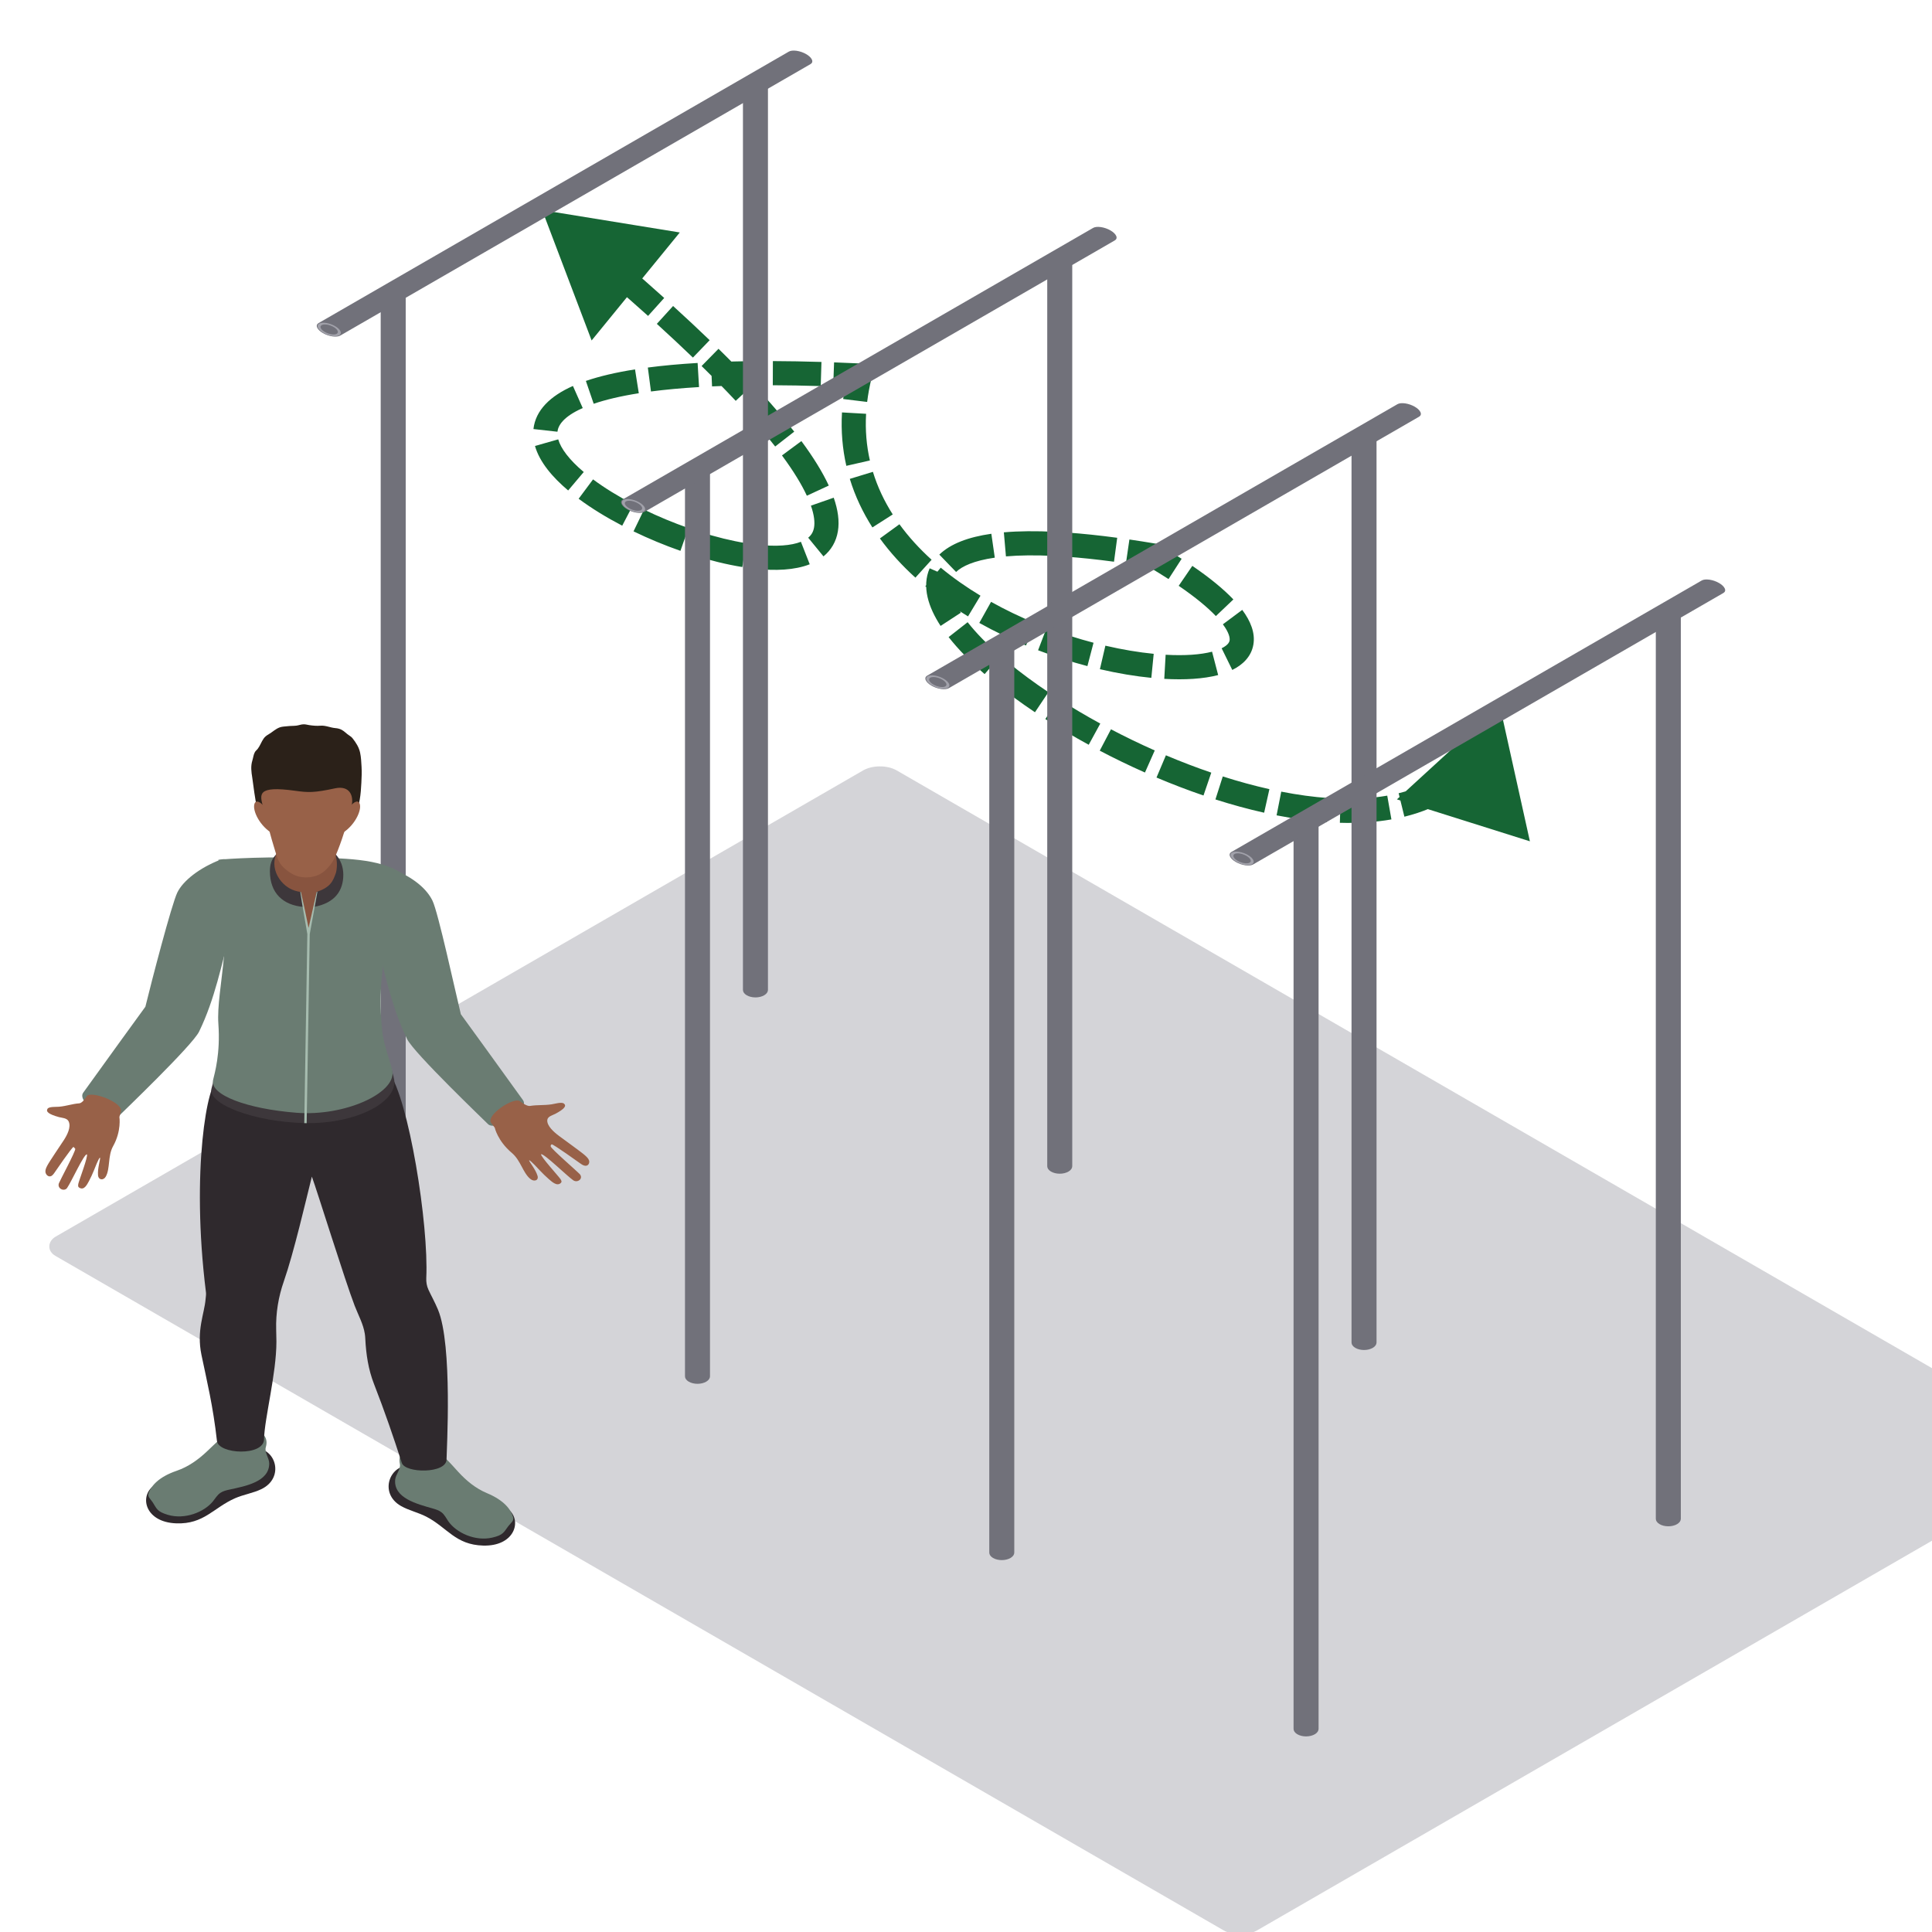 <svg width="800" height="800" viewBox="0 0 800 800" fill="none" xmlns="http://www.w3.org/2000/svg">
<g clip-path="url(#clip0_7721_38837)">
<rect width="574.505" height="402.153" rx="8" transform="matrix(0.866 0.5 -0.866 0.5 364.353 315)" fill="#D4D4D8"/>
<path d="M224.5 87L244.977 140.982L281.488 96.257L224.5 87ZM621 292L578.434 331.006L633.497 348.366L621 292ZM356 155.5L360.858 156.682L362.291 150.794L356.237 150.506L356 155.5ZM477.5 230L480.031 225.688L479.236 225.222L478.328 225.069L477.5 230ZM233.719 101.017C239.035 105.419 244.11 109.689 248.953 113.828L255.45 106.226C250.566 102.052 245.451 97.749 240.098 93.315L233.719 101.017ZM252.651 117.003C258.197 121.784 263.424 126.386 268.347 130.814L275.035 123.38C270.056 118.901 264.776 114.253 259.181 109.429L252.651 117.003ZM271.983 134.103C277.334 138.973 282.306 143.625 286.916 148.068L293.855 140.866C289.17 136.353 284.129 131.635 278.713 126.707L271.983 134.103ZM290.518 151.567C295.714 156.659 300.414 161.46 304.65 165.984L311.949 159.148C307.605 154.509 302.803 149.605 297.517 144.425L290.518 151.567ZM308.045 169.657C313.071 175.173 317.363 180.241 320.987 184.887L328.872 178.737C325.066 173.857 320.604 168.593 315.436 162.922L308.045 169.657ZM323.799 188.587C328.606 195.09 331.951 200.621 334.104 205.268L343.177 201.063C340.657 195.626 336.913 189.506 331.84 182.643L323.799 188.587ZM335.785 209.377C337.197 213.419 337.423 216.326 337.091 218.349C336.78 220.248 335.95 221.591 334.655 222.65L340.988 230.389C344.156 227.796 346.252 224.282 346.959 219.967C347.646 215.777 346.984 211.114 345.226 206.081L335.785 209.377ZM331.642 224.345C327.596 225.931 321.462 226.4 313.686 225.563L312.615 235.505C321.021 236.411 329.044 236.105 335.292 233.655L331.642 224.345ZM308.968 224.925C302.953 223.958 296.437 222.352 289.792 220.239L286.761 229.769C293.792 232.004 300.794 233.739 307.379 234.798L308.968 224.925ZM285.062 218.657C278.824 216.469 272.594 213.882 266.682 211.022L262.327 220.024C268.582 223.05 275.162 225.782 281.752 228.093L285.062 218.657ZM262.274 208.808C256.066 205.571 250.376 202.078 245.571 198.501L239.6 206.523C244.912 210.477 251.071 214.244 257.649 217.675L262.274 208.808ZM241.715 195.451C235.698 190.37 232.221 185.703 231.146 181.929L221.528 184.668C223.424 191.323 228.744 197.586 235.263 203.091L241.715 195.451ZM230.827 178.771C231.117 176.186 233.221 172.537 241.293 168.96L237.24 159.817C227.818 163.994 221.76 169.876 220.889 177.66L230.827 178.771ZM245.837 167.194C250.718 165.523 256.879 164.039 264.513 162.833L262.952 152.955C254.919 154.225 248.169 155.826 242.599 157.732L245.837 167.194ZM269.556 162.105C275.436 161.333 282.05 160.716 289.459 160.278L288.868 150.295C281.262 150.745 274.406 151.383 268.254 152.19L269.556 162.105ZM294.846 159.997C300.948 159.721 307.54 159.56 314.648 159.523L314.597 149.524C307.37 149.56 300.644 149.725 294.395 150.007L294.846 159.997ZM319.997 159.52C326.234 159.542 332.844 159.656 339.844 159.869L340.148 149.874C333.066 149.659 326.367 149.543 320.033 149.52L319.997 159.52ZM345.011 160.042C348.502 160.169 352.085 160.319 355.762 160.494L356.237 150.506C352.524 150.329 348.903 150.177 345.374 150.049L345.011 160.042ZM351.142 154.318C350.24 158.024 349.578 161.662 349.144 165.229L359.07 166.437C359.456 163.271 360.046 160.02 360.858 156.682L351.142 154.318ZM348.647 170.774C348.206 178.529 348.859 185.905 350.45 192.892L360.2 190.671C358.819 184.605 358.243 178.167 358.631 171.342L348.647 170.774ZM351.888 198.296C354.084 205.484 357.275 212.186 361.239 218.398L369.669 213.02C366.153 207.508 363.362 201.627 361.452 195.374L351.888 198.296ZM364.35 222.961C368.622 228.843 373.591 234.25 379.047 239.192L385.76 231.78C380.752 227.244 376.261 222.344 372.441 217.084L364.35 222.961ZM383.16 242.755C388.685 247.336 394.638 251.492 400.839 255.229L406.001 246.665C400.179 243.156 394.642 239.285 389.543 235.057L383.16 242.755ZM405.504 257.937C411.79 261.452 418.294 264.562 424.848 267.272L428.669 258.031C422.45 255.459 416.302 252.518 410.383 249.209L405.504 257.937ZM429.847 269.259C436.697 271.873 443.567 274.059 450.272 275.818L452.81 266.146C446.446 264.476 439.92 262.4 433.414 259.916L429.847 269.259ZM455.447 277.1C462.88 278.831 470.067 280.028 476.743 280.685L477.723 270.733C471.518 270.122 464.762 269.001 457.715 267.36L455.447 277.1ZM482.099 281.103C490.605 281.586 498.309 281.12 504.414 279.527L501.89 269.851C497.161 271.085 490.596 271.57 482.665 271.119L482.099 281.103ZM510.262 277.41C514.48 275.339 518.125 271.972 518.996 266.921C519.833 262.069 517.826 257.157 514.39 252.542L506.369 258.512C509.08 262.154 509.305 264.274 509.142 265.222C509.013 265.972 508.424 267.173 505.855 268.434L510.262 277.41ZM510.715 248.216C506.651 243.941 501.026 239.311 493.72 234.315L488.076 242.57C495.028 247.324 500.047 251.508 503.467 255.106L510.715 248.216ZM489.294 231.377C486.44 229.535 483.355 227.639 480.031 225.688L474.969 234.312C478.184 236.199 481.147 238.021 483.872 239.779L489.294 231.377ZM478.328 225.069C474.649 224.451 471.095 223.892 467.664 223.392L466.22 233.287C469.576 233.777 473.059 234.324 476.672 234.931L478.328 225.069ZM462.611 222.684C455.142 221.682 448.289 220.97 442.02 220.526L441.314 230.501C447.346 230.928 453.99 231.617 461.282 232.595L462.611 222.684ZM437.137 220.228C428.957 219.813 421.823 219.893 415.672 220.428L416.54 230.39C422.129 229.904 428.791 229.818 436.631 230.215L437.137 220.228ZM410.495 221.019C400.982 222.385 393.631 225.135 388.955 229.649L395.9 236.844C398.359 234.47 403.239 232.163 411.917 230.917L410.495 221.019ZM384.955 235.323C381.609 242.962 384.466 251.493 389.477 259.178L397.853 253.716C393.378 246.854 392.86 242.199 394.115 239.335L384.955 235.323ZM392.804 263.806C396.745 268.835 401.811 273.995 407.709 279.129L414.275 271.586C408.713 266.745 404.124 262.039 400.676 257.638L392.804 263.806ZM411.64 282.447C416.762 286.642 422.444 290.833 428.555 294.931L434.124 286.625C428.246 282.683 422.824 278.682 417.977 274.711L411.64 282.447ZM432.86 297.757C438.541 301.408 444.556 304.975 450.813 308.393L455.607 299.617C449.551 296.309 443.74 292.863 438.267 289.345L432.86 297.757ZM455.381 310.839C461.444 314.021 467.711 317.057 474.103 319.89L478.156 310.748C471.968 308.006 465.899 305.066 460.029 301.985L455.381 310.839ZM478.884 321.961C485.286 324.671 491.797 327.169 498.34 329.399L501.567 319.934C495.263 317.785 488.975 315.373 482.781 312.752L478.884 321.961ZM503.284 331.031C510.015 333.18 516.765 335.033 523.452 336.529L525.634 326.77C519.264 325.345 512.8 323.572 506.325 321.505L503.284 331.031ZM528.609 337.613C535.669 339.001 542.648 339.97 549.441 340.437L550.127 330.461C543.805 330.026 537.244 329.119 530.537 327.801L528.609 337.613ZM554.811 340.702C562.206 340.918 569.373 340.495 576.156 339.304L574.427 329.455C568.419 330.509 561.94 330.906 555.103 330.706L554.811 340.702ZM581.529 338.178C588.87 336.375 595.711 333.561 601.788 329.536L596.267 321.199C591.289 324.495 585.544 326.895 579.144 328.466L581.529 338.178ZM606.314 326.194C611.921 321.583 616.624 315.806 620.224 308.777L611.323 304.219C608.337 310.05 604.495 314.743 599.962 318.469L606.314 326.194Z" fill="#166534"/>
<path fill-rule="evenodd" clip-rule="evenodd" d="M157.638 496.899C157.638 497.694 158.143 498.49 159.155 499.096C161.177 500.31 164.456 500.31 166.479 499.096C167.49 498.49 167.995 497.694 167.995 496.899V122.041C167.995 121.246 167.49 120.45 166.479 119.844C164.456 118.63 161.177 118.63 159.155 119.844C158.143 120.45 157.638 121.246 157.638 122.041V496.899Z" fill="#71717A"/>
<circle r="3.436" transform="matrix(0.866 -0.5 0.866 0.5 162.817 121.936)" stroke="#A1A1AA"/>
<path fill-rule="evenodd" clip-rule="evenodd" d="M307.638 409.899C307.638 410.694 308.143 411.49 309.155 412.096C311.177 413.31 314.456 413.31 316.479 412.096C317.49 411.49 317.995 410.694 317.995 409.899V35.041C317.995 34.246 317.49 33.45 316.479 32.844C314.456 31.63 311.177 31.63 309.155 32.844C308.143 33.45 307.638 34.246 307.638 35.041V409.899Z" fill="#71717A"/>
<circle r="3.436" transform="matrix(0.866 -0.5 0.866 0.5 312.817 34.935)" stroke="#A1A1AA"/>
<path fill-rule="evenodd" clip-rule="evenodd" d="M335.609 26.55C336.297 26.153 336.548 25.503 336.198 24.694C335.498 23.076 332.658 21.437 329.856 21.032C328.455 20.83 327.328 20.975 326.64 21.372L131.918 133.778C131.229 134.176 130.979 134.826 131.329 135.635C132.029 137.253 134.869 138.892 137.671 139.296C139.072 139.499 140.199 139.354 140.887 138.956L335.609 26.55Z" fill="#71717A"/>
<circle r="3.436" transform="matrix(-1.183 -0.183 -0.317 -0.683 136.312 136.42)" stroke="#A1A1AA"/>
<path fill-rule="evenodd" clip-rule="evenodd" d="M283.638 569.899C283.638 570.694 284.143 571.49 285.155 572.096C287.177 573.31 290.456 573.31 292.479 572.096C293.49 571.49 293.995 570.694 293.995 569.899V195.041C293.995 194.246 293.49 193.45 292.479 192.844C290.456 191.63 287.177 191.63 285.155 192.844C284.143 193.45 283.638 194.246 283.638 195.041V569.899Z" fill="#71717A"/>
<circle r="3.436" transform="matrix(0.866 -0.5 0.866 0.5 288.817 194.936)" stroke="#A1A1AA"/>
<path fill-rule="evenodd" clip-rule="evenodd" d="M433.638 482.899C433.638 483.694 434.143 484.49 435.155 485.096C437.177 486.31 440.456 486.31 442.479 485.096C443.49 484.49 443.995 483.694 443.995 482.899V108.041C443.995 107.246 443.49 106.45 442.479 105.844C440.456 104.63 437.177 104.63 435.155 105.844C434.143 106.45 433.638 107.246 433.638 108.041V482.899Z" fill="#71717A"/>
<circle r="3.436" transform="matrix(0.866 -0.5 0.866 0.5 438.817 107.936)" stroke="#A1A1AA"/>
<path fill-rule="evenodd" clip-rule="evenodd" d="M461.609 99.55C462.297 99.153 462.548 98.503 462.198 97.694C461.498 96.076 458.658 94.437 455.856 94.032C454.455 93.83 453.328 93.975 452.64 94.372L257.918 206.778C257.229 207.176 256.979 207.826 257.329 208.635C258.029 210.253 260.869 211.892 263.671 212.296C265.072 212.499 266.199 212.354 266.887 211.956L461.609 99.55Z" fill="#71717A"/>
<circle r="3.436" transform="matrix(-1.183 -0.183 -0.317 -0.683 262.312 209.42)" stroke="#A1A1AA"/>
<path fill-rule="evenodd" clip-rule="evenodd" d="M409.638 642.899C409.638 643.694 410.143 644.49 411.155 645.096C413.177 646.31 416.456 646.31 418.479 645.096C419.49 644.49 419.995 643.694 419.995 642.899V268.041C419.995 267.246 419.49 266.45 418.479 265.844C416.456 264.63 413.177 264.63 411.155 265.844C410.143 266.45 409.638 267.246 409.638 268.041V642.899Z" fill="#71717A"/>
<circle r="3.436" transform="matrix(0.866 -0.5 0.866 0.5 414.817 267.936)" stroke="#A1A1AA"/>
<path fill-rule="evenodd" clip-rule="evenodd" d="M559.638 555.899C559.638 556.694 560.143 557.49 561.155 558.096C563.177 559.31 566.456 559.31 568.479 558.096C569.49 557.49 569.995 556.694 569.995 555.899V181.041C569.995 180.246 569.49 179.45 568.479 178.844C566.456 177.63 563.177 177.63 561.155 178.844C560.143 179.45 559.638 180.246 559.638 181.041V555.899Z" fill="#71717A"/>
<circle r="3.436" transform="matrix(0.866 -0.5 0.866 0.5 564.817 180.936)" stroke="#A1A1AA"/>
<path fill-rule="evenodd" clip-rule="evenodd" d="M587.609 172.55C588.297 172.153 588.548 171.503 588.198 170.694C587.498 169.076 584.658 167.437 581.856 167.032C580.455 166.83 579.328 166.975 578.64 167.372L383.918 279.778C383.229 280.176 382.979 280.826 383.329 281.635C384.029 283.253 386.869 284.892 389.671 285.296C391.072 285.499 392.199 285.354 392.887 284.956L587.609 172.55Z" fill="#71717A"/>
<circle r="3.436" transform="matrix(-1.183 -0.183 -0.317 -0.683 388.312 282.42)" stroke="#A1A1AA"/>
<path fill-rule="evenodd" clip-rule="evenodd" d="M535.638 715.899C535.638 716.694 536.143 717.49 537.155 718.096C539.177 719.31 542.456 719.31 544.479 718.096C545.49 717.49 545.995 716.694 545.995 715.899V341.041C545.995 340.246 545.49 339.45 544.479 338.844C542.456 337.63 539.177 337.63 537.155 338.844C536.143 339.45 535.638 340.246 535.638 341.041V715.899Z" fill="#71717A"/>
<circle r="3.436" transform="matrix(0.866 -0.5 0.866 0.5 540.817 340.936)" stroke="#A1A1AA"/>
<path fill-rule="evenodd" clip-rule="evenodd" d="M685.638 628.899C685.638 629.694 686.143 630.49 687.155 631.096C689.177 632.31 692.456 632.31 694.479 631.096C695.49 630.49 695.995 629.694 695.995 628.899V254.041C695.995 253.246 695.49 252.45 694.479 251.844C692.456 250.63 689.177 250.63 687.155 251.844C686.143 252.45 685.638 253.246 685.638 254.041V628.899Z" fill="#71717A"/>
<circle r="3.436" transform="matrix(0.866 -0.5 0.866 0.5 690.817 253.936)" stroke="#A1A1AA"/>
<path fill-rule="evenodd" clip-rule="evenodd" d="M713.609 245.55C714.297 245.153 714.548 244.503 714.198 243.694C713.498 242.076 710.658 240.437 707.856 240.032C706.455 239.83 705.328 239.975 704.64 240.372L509.918 352.778C509.229 353.176 508.979 353.826 509.329 354.635C510.029 356.253 512.869 357.892 515.671 358.296C517.072 358.499 518.199 358.354 518.887 357.956L713.609 245.55Z" fill="#71717A"/>
<circle r="3.436" transform="matrix(-1.183 -0.183 -0.317 -0.683 514.312 355.42)" stroke="#A1A1AA"/>
<path fill-rule="evenodd" clip-rule="evenodd" d="M166.053 623.611C169.325 625.464 173.2 626.295 176.552 628.033C185.241 632.548 188.56 639.686 200.09 639.992C212.586 640.327 215.993 630.53 211.24 625.654C210.369 624.762 173.32 607.237 170.332 606.903C161.439 605.906 156.625 618.279 166.053 623.611Z" fill="#2F292D"/>
<path fill-rule="evenodd" clip-rule="evenodd" d="M163.628 612.788C162.997 620.357 172.785 622.8 179.152 624.621C180.475 624.999 181.825 625.427 182.864 626.251C184.106 627.24 184.761 628.676 185.64 629.939C188.932 634.655 196.694 638.332 203.829 636.692C208.431 635.638 208.599 634.436 210.452 631.982C211.587 630.475 212.937 629.827 212.446 628.136C211.575 625.125 208.835 621.282 201.596 618.26C196.898 616.296 193.043 613.065 189.747 609.467C186.451 605.869 183.275 602.041 178.913 599.526C175.909 597.799 163.896 598.166 165.566 606.132C166.041 608.402 163.82 610.471 163.628 612.788Z" fill="#6A7C72"/>
<path fill-rule="evenodd" clip-rule="evenodd" d="M108.207 616.631C104.792 618.271 100.861 618.851 97.381 620.369C88.356 624.312 84.481 631.22 72.956 630.785C60.464 630.313 57.843 620.326 62.969 615.767C63.908 614.933 102.255 599.836 105.259 599.692C114.207 599.268 118.031 611.918 108.207 616.631Z" fill="#2F292D"/>
<path fill-rule="evenodd" clip-rule="evenodd" d="M111.483 605.995C111.507 613.583 101.552 615.392 95.056 616.799C93.706 617.09 92.328 617.429 91.225 618.188C89.911 619.091 89.144 620.483 88.165 621.685C84.51 626.179 76.472 629.345 69.489 627.254C64.978 625.905 64.906 624.696 63.257 622.127C62.242 620.552 60.948 619.818 61.571 618.163C62.677 615.22 65.718 611.561 73.176 609.01C78.018 607.355 82.117 604.379 85.692 601.001C89.263 597.626 92.735 594.01 97.285 591.783C100.417 590.251 112.374 591.391 110.077 599.231C109.422 601.465 111.471 603.671 111.483 605.995Z" fill="#6A7C72"/>
<path fill-rule="evenodd" clip-rule="evenodd" d="M181.334 542.231C179.955 538.946 178.589 536.607 177.415 534.056C176.708 532.517 176.432 530.851 176.512 529.185C177.563 507.062 169.265 455.051 160.904 443.711L90.366 447.053C86.007 447.251 78.972 484.586 85.284 535.147C85.4 536.078 85.204 537.017 85.129 537.953C84.657 543.9 81.302 550.844 83.419 561.037C85.676 571.895 88.205 582.08 89.835 596.637C90.462 602.25 109.326 603.059 109.326 595.925C109.569 587.045 114.459 568.887 114.459 555.514C114.459 554.661 114.423 552.74 114.359 550.513C114.171 543.753 115.274 537.025 117.527 530.577C121.686 518.65 126.656 497.067 129.136 487.205C131.37 493.26 142.859 530.297 146.87 540.702C148.36 544.562 150.457 548.289 151.068 552.341C151.168 552.995 151.228 553.65 151.256 554.305C151.568 560.684 152.507 567.038 154.86 573.057C159.234 584.264 162.985 595.191 166.377 605.751C167.771 610.093 184.909 610.32 184.909 604.268C184.909 600.983 187.51 556.946 181.334 542.231Z" fill="#2F292D"/>
<path fill-rule="evenodd" clip-rule="evenodd" d="M90.366 438.934C89.287 444.892 87.993 448.936 87.561 450.788C86.067 457.247 105.239 464.539 126.072 465.043C146.966 465.547 164.471 456.574 163.245 447.191C163.041 445.615 161.986 442.51 160.952 438.934H90.366Z" fill="#3D373B"/>
<path fill-rule="evenodd" clip-rule="evenodd" d="M90.422 356.01C97.717 385.779 89.383 409.506 90.422 423.948C91.309 436.292 88.9 444.358 88.237 447.179C86.766 453.4 102.375 459.16 122.745 460.768C142.631 462.337 163.708 452.748 162.502 443.711C162.13 440.912 158.926 433.173 158.239 426.632C155.367 399.245 163.017 381.964 166.696 361.87C157.344 355.279 141.656 355.366 126.552 355.096C103.078 354.675 90.422 356.01 90.422 356.01Z" fill="#6A7C72"/>
<path fill-rule="evenodd" clip-rule="evenodd" d="M216.573 455.57C209.578 445.769 190.83 419.976 190.83 419.976C188.397 409.978 181.47 377.878 179.085 372.952C176.7 368.03 171.079 363.202 162.486 359.87C159.086 358.55 153.014 362.155 151.34 365.131L155.499 388.383C159.322 402.634 162.062 416.86 168.594 430.291C171.406 436.062 200.985 464.345 202.063 465.456C205.163 468.666 219.525 459.707 216.573 455.57Z" fill="#6A7C72"/>
<path fill-rule="evenodd" clip-rule="evenodd" d="M34.456 452.458C41.451 442.658 60.199 416.865 60.199 416.865C62.632 406.866 71.038 374.504 73.423 369.578C75.808 364.657 82.637 359.342 91.23 356.011C94.63 354.69 98.015 359.044 99.689 362.019L95.53 385.272C91.707 399.523 88.966 413.749 82.435 427.18C79.622 432.951 50.044 461.233 48.965 462.345C45.865 465.554 31.504 456.596 34.456 452.458Z" fill="#6A7C72"/>
<path fill-rule="evenodd" clip-rule="evenodd" d="M243.906 480.495C243.63 479.671 242.915 479.03 242.244 478.415C240.846 477.134 233.519 471.899 231.446 470.338C229.372 468.78 226.368 466.168 226.624 463.747C226.78 462.261 228.889 461.775 229.956 461.207C233.859 459.123 234.642 457.882 233.511 456.972C232.548 456.198 229.688 457.091 228.418 457.278C225.142 457.76 222.569 457.443 219.437 457.947C218.474 458.102 216.693 457.065 215.47 456.119C213.205 453.748 200.685 461.955 203.481 465.11L204.868 466.96C204.868 466.96 206.046 472.421 211.911 477.368C215.646 480.52 216.465 485.542 219.553 488.136C221.159 489.482 223.144 488.809 222.585 486.892C221.786 484.143 219.014 481.002 219.097 480.444C219.577 480.297 223.288 484.398 223.62 484.744C224.758 485.92 225.917 487.086 227.163 488.169C228.665 489.475 230.651 491.277 232.173 489.881C232.768 489.335 232.464 488.856 232.073 488.226C231.478 487.269 223.62 478.674 224.059 477.944C225.202 477.523 234.626 486.798 237.358 488.723C239.116 489.961 241.713 488.036 240.051 486.161C239.264 485.273 228.194 475.673 228.034 474.727C227.978 474.385 228.098 473.965 228.462 473.853C229.033 473.68 240.003 481.552 240.482 481.891C241.193 482.387 242.068 482.912 242.927 482.66C243.838 482.391 244.185 481.322 243.906 480.495Z" fill="#986148"/>
<path fill-rule="evenodd" clip-rule="evenodd" d="M18.803 485.169C18.752 484.276 19.169 483.47 19.555 482.696C20.36 481.084 25.124 474.129 26.442 472.087C27.763 470.041 29.544 466.724 28.424 464.354C27.737 462.899 25.634 462.901 24.456 462.579C20.131 461.394 18.96 460.327 19.659 459.153C20.252 458.154 23.19 458.388 24.419 458.277C27.581 458.001 29.81 457.087 32.849 456.862C33.786 456.796 35.034 455.342 35.8 454.113C36.994 451.206 51.422 456.536 50.03 460.351L49.44 462.525C49.44 462.525 50.368 468.282 46.835 474.606C44.582 478.633 45.677 483.864 43.813 487.182C42.843 488.908 40.784 488.691 40.59 486.636C40.313 483.694 41.691 479.897 41.409 479.356C40.917 479.325 39.036 484.3 38.857 484.723C38.254 486.168 37.626 487.605 36.885 488.982C35.991 490.639 34.844 492.911 32.942 491.859C32.2 491.452 32.306 490.901 32.431 490.176C32.62 489.08 36.635 478.63 35.966 478.003C34.768 477.843 29.575 489.335 27.789 491.904C26.643 493.554 23.57 492.225 24.395 489.955C24.786 488.884 31.361 476.683 31.162 475.696L30.454 474.92C29.867 474.88 22.749 485.324 22.436 485.773C21.968 486.434 21.364 487.168 20.491 487.112C19.56 487.051 18.854 486.063 18.803 485.169Z" fill="#986148"/>
<path fill-rule="evenodd" clip-rule="evenodd" d="M114.671 353.107L114.555 353.582C112.35 355.727 111.763 358.047 111.763 360.749C111.763 369.881 117.252 374.81 125.593 375.533L130.107 375.504C138.848 373.874 142.156 368.647 142.156 362.206C142.156 359.202 141.221 355.971 138.56 353.287C138.393 353.118 123.248 353.406 114.671 353.107Z" fill="#3D373B"/>
<path fill-rule="evenodd" clip-rule="evenodd" d="M131.134 369.333L127.762 386.735L124.514 369.333C121.226 368.93 118.542 367.411 116.472 364.979C114.08 362.162 113.005 358.442 113.92 354.995C114.08 354.409 114.279 353.83 114.531 353.265C115.909 350.145 112.589 346.292 114.032 339.579C115.146 334.383 122.109 332.095 126.723 335.369C134.258 340.719 137.977 344.964 137.917 349.483C137.909 349.987 138.113 351.192 138.676 352.977C139.531 355.668 139.791 358.539 139.144 361.277C137.813 365.174 136.723 367.375 131.134 369.333Z" fill="#88543F"/>
<path fill-rule="evenodd" clip-rule="evenodd" d="M131.134 369.334L127.774 384.229C126.779 379.203 125.729 374.338 124.598 369.33L124.339 369.309C125.189 375.18 126.288 380.915 127.263 386.769L125.992 465.069L126.987 465.083L128.261 386.776L131.429 369.316L131.134 369.334Z" fill="#A6BCAF"/>
<path fill-rule="evenodd" clip-rule="evenodd" d="M106.545 334.776C107.852 338.82 110.324 343.608 114.247 345.803C118.59 348.228 123.012 348.332 128.094 348.365C131.601 348.39 134.154 345.31 137.486 344.303C139.016 343.842 144.497 342.356 146.818 337.916C148.983 333.772 149.419 328.605 149.634 324.094C149.73 322.021 149.85 319.765 149.714 317.538C149.594 315.559 149.53 313.57 149.103 311.616C148.628 309.44 147.425 307.529 146.015 305.748C145.607 305.234 145.12 304.852 144.549 304.496C143.442 303.805 142.659 302.816 141.429 302.176C140.642 301.765 139.743 301.56 138.848 301.488C136.727 301.319 134.845 300.305 132.616 300.499C131.15 300.625 129.572 300.477 128.098 300.261C127.303 300.146 126.616 299.916 125.789 299.916C124.694 299.912 123.727 300.359 122.681 300.477C121.49 300.614 120.276 300.553 119.077 300.704C118.015 300.837 116.932 300.812 115.901 301.168C114.104 301.791 112.761 303.183 111.163 304.104C110.356 304.568 109.697 305.068 109.17 305.817C108.215 307.169 107.704 308.803 106.693 310.112C106.33 310.584 105.838 310.897 105.539 311.44C104.947 312.501 104.859 313.732 104.508 314.865C103.745 317.301 104.064 319.56 104.46 322.032C104.776 324.007 105.706 332.182 106.545 334.776Z" fill="#2B2119"/>
<path fill-rule="evenodd" clip-rule="evenodd" d="M138.728 326.433C130.067 328.289 127.714 328.21 122.213 327.444C106.186 325.206 107.632 329.009 108.902 334.053C111.515 344.436 113.944 352.855 115.142 355.924C116.065 358.299 118.33 360.224 120.603 361.648C124.011 363.782 128.865 363.85 132.508 361.958C135.081 360.623 137.566 357.349 138.385 355.608C140.242 351.65 142.883 344.436 145.499 334.053L145.615 333.564C146.522 329.545 144.824 325.127 138.728 326.433Z" fill="#986148"/>
<path fill-rule="evenodd" clip-rule="evenodd" d="M142.791 338.252L140.126 345.847C145.991 343.199 149.486 336.629 149.087 333.445C148.588 329.473 143.738 333.953 142.791 338.252Z" fill="#986148"/>
<path fill-rule="evenodd" clip-rule="evenodd" d="M111.531 338.252L114.192 345.847C108.327 343.199 104.832 336.629 105.235 333.445C105.73 329.473 110.584 333.953 111.531 338.252Z" fill="#986148"/>
</g>
<defs>
<clipPath id="clip0_7721_38837">
<rect width="800" height="800" fill="white"/>
</clipPath>
</defs>
</svg>
